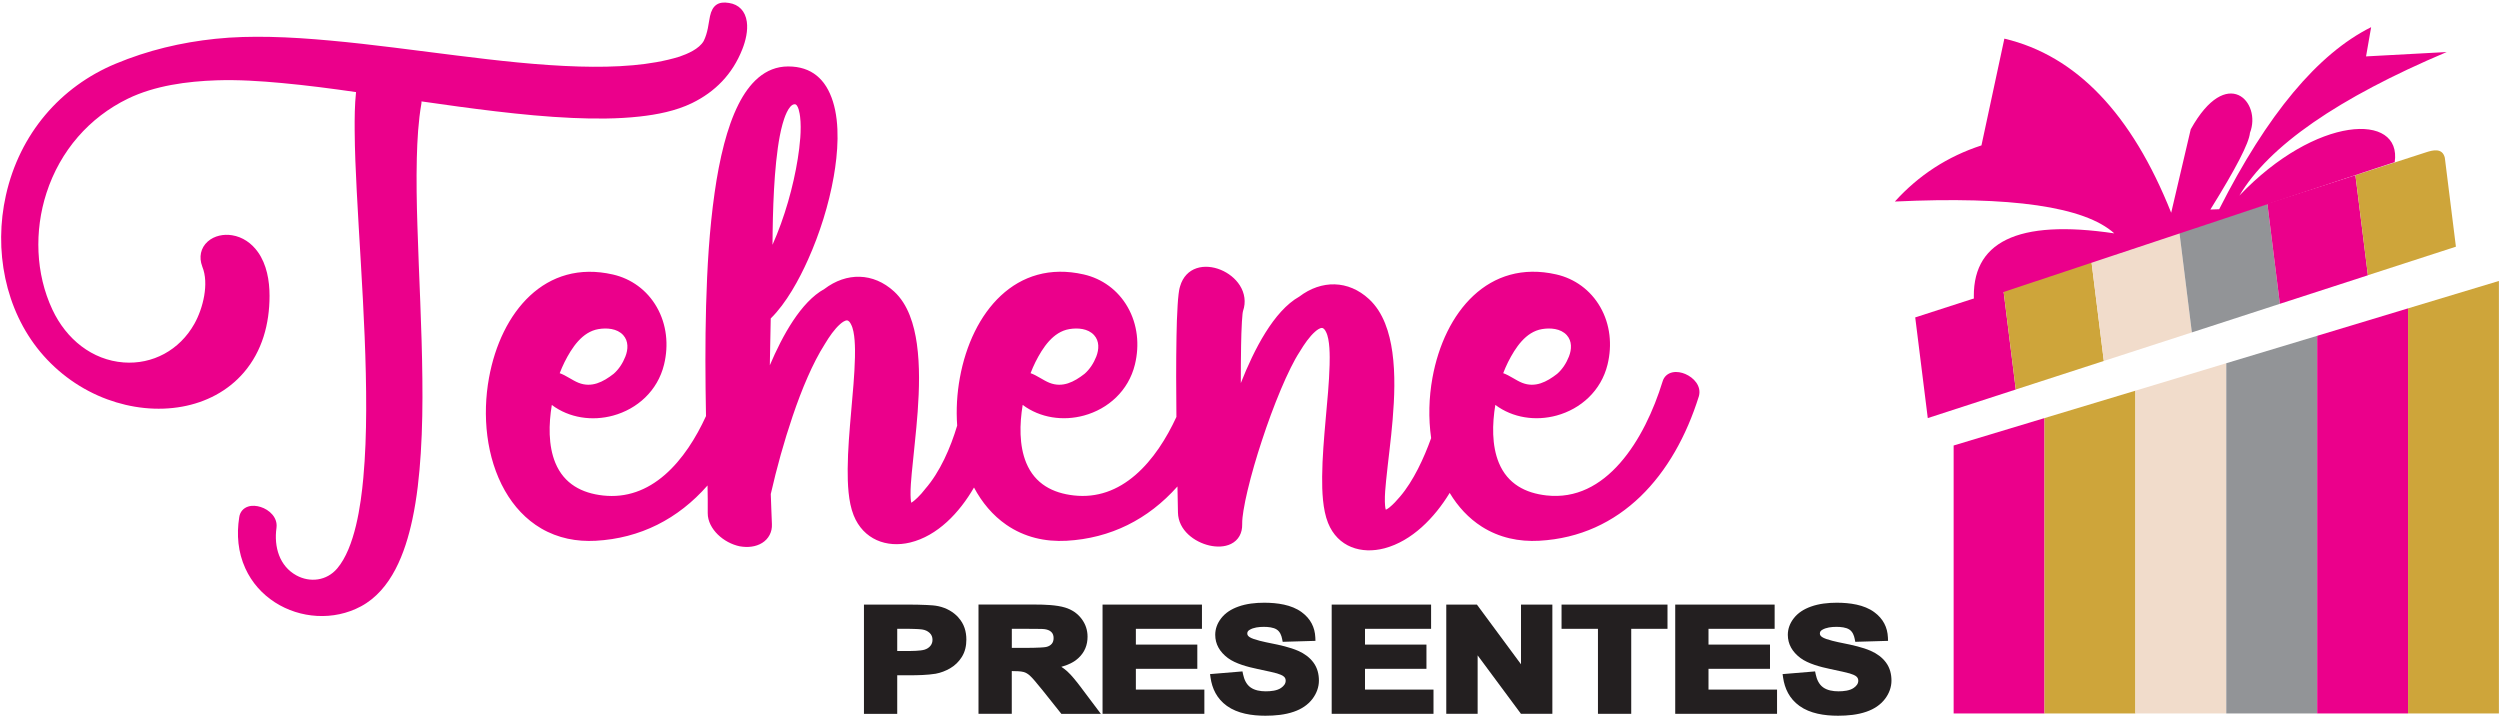 <svg xmlns="http://www.w3.org/2000/svg" id="Layer_1" viewBox="0 0 550 158"><defs><style>      .cls-1 {        fill: #231f20;      }      .cls-1, .cls-2, .cls-3, .cls-4, .cls-5 {        fill-rule: evenodd;      }      .cls-2 {        fill: #eb008b;      }      .cls-3 {        fill: #f1dccb;      }      .cls-4 {        fill: #929497;      }      .cls-5 {        fill: #cea53a;      }    </style></defs><path class="cls-2" d="M330.71,82.1c1.43.5,2.79,1.58,4.16,2.12,2.85,1.13,5.39-.17,7.71-1.98,1.14-.99,2.02-2.36,2.58-3.79.63-1.59.71-3.41-.47-4.72-1.35-1.49-3.64-1.63-5.44-1.33-3.6.6-5.87,4.09-7.48,7.26-.4.79-.74,1.61-1.07,2.45M226.73,82.1c1.43.5,2.79,1.58,4.16,2.12,2.86,1.13,5.39-.17,7.71-1.98,1.14-.99,2.02-2.36,2.58-3.79.62-1.59.71-3.41-.48-4.72-1.35-1.49-3.63-1.63-5.44-1.33-3.6.6-5.87,4.09-7.47,7.26-.4.79-.74,1.61-1.07,2.45ZM169.96,53.83c2.65-5.92,4.59-12.86,5.55-18.91.45-2.85.86-6.38.51-9.26-.07-.56-.37-2.76-1.2-2.73-1.38.06-2.36,3.28-2.66,4.36-.47,1.69-.78,3.46-1.03,5.19-.29,2.05-.49,4.11-.65,6.17-.31,4.11-.44,8.26-.5,12.39-.01.93-.02,1.86-.03,2.79ZM123.13,82.1c1.43.5,2.79,1.58,4.16,2.12,2.86,1.13,5.39-.17,7.71-1.98,1.14-.99,2.02-2.36,2.58-3.79.63-1.59.71-3.41-.47-4.72-1.35-1.49-3.63-1.63-5.44-1.33-3.6.6-5.87,4.09-7.47,7.26-.4.79-.74,1.61-1.07,2.45ZM259.04,107.02c-6.45,7.26-14.73,11.41-24.39,11.95-4.71.26-9.28-.77-13.26-3.52-3-2.07-5.37-4.92-7.11-8.2-3.2,5.54-8.02,10.65-14.07,12.11-5.13,1.23-10.27-.65-12.41-6-1.19-2.96-1.33-7-1.31-10.19.03-4.22.41-8.48.77-12.68.34-3.93.74-7.94.83-11.89.04-1.88.05-5.57-.86-7.23,0-.01-.01-.03-.02-.04-.17-.34-.47-.84-.89-.84-.48,0-1.12.49-1.47.8-1.26,1.09-2.44,2.83-3.31,4.28,0,.01-.01.02-.02.03-1.46,2.29-2.71,4.79-3.81,7.29-1.25,2.83-2.34,5.75-3.34,8.7-1.89,5.58-3.49,11.34-4.8,17.1.11,2.2.13,4.41.25,6.61.09,1.75-.73,3.26-2.14,4.14-1.44.9-3.23,1.04-4.85.76-.01,0-.02,0-.04,0-1.8-.37-3.56-1.31-4.9-2.63-1.22-1.21-2.21-2.87-2.19-4.7.02-2.02,0-4.04-.04-6.07-6.48,7.39-14.82,11.63-24.59,12.17-4.19.23-8.3-.55-12-2.71-3.35-1.96-6.02-4.85-7.99-8.31-4.14-7.28-5-16.59-3.5-24.82,2.63-14.49,12.36-26.15,27.26-22.74,4.02.92,7.51,3.42,9.65,7.17,2.19,3.82,2.65,8.35,1.6,12.65-1.41,5.78-5.89,9.77-11.21,11.22-4.58,1.25-9.62.55-13.48-2.34-.69,4.19-.8,8.92.78,12.75,1.93,4.66,5.87,6.66,10.48,7.17,5.13.57,9.68-1.13,13.62-4.56,3.88-3.38,6.85-8.13,9.04-12.91-.15-8.1-.2-16.21.02-24.31.23-8.27.71-16.67,1.88-24.85.51-3.61,1.18-7.23,2.1-10.75.79-2.98,1.79-5.99,3.17-8.72,2.31-4.55,5.76-8.29,10.9-8.29s8.3,2.79,9.85,7.71c1.58,5.02,1.08,11.4.18,16.53-1.09,6.21-3.09,12.53-5.64,18.23-1.96,4.39-4.8,9.61-8.22,12.97-.08,3.43-.15,6.87-.2,10.3,2.8-6.56,6.83-13.93,12-16.78,4.88-3.71,10.76-3.64,15.33.54,3.11,2.84,4.43,7.34,5.02,11.52.68,4.85.53,10.02.18,14.91-.33,4.55-.89,9.06-1.31,13.6-.14,1.54-.28,3.15-.26,4.7,0,.32.03,1.26.16,1.76.46-.26,1.16-.91,1.42-1.17.53-.52,1.11-1.16,1.56-1.76.02-.03.04-.05.06-.08,3.29-3.75,5.6-9.09,7.06-13.97-.25-3.51-.04-7.06.59-10.51,2.63-14.49,12.36-26.15,27.26-22.74,4.02.92,7.51,3.42,9.65,7.17,2.19,3.82,2.65,8.35,1.6,12.65-1.41,5.78-5.89,9.77-11.21,11.22-4.58,1.25-9.62.55-13.48-2.34-.69,4.19-.8,8.92.78,12.75,1.93,4.66,5.87,6.66,10.48,7.17,5.1.57,9.62-1.11,13.54-4.5,3.87-3.34,6.83-8.04,9.02-12.77-.06-5.92-.09-11.85.02-17.76.04-2.28.1-4.58.25-6.86.05-.81.11-1.62.21-2.42.07-.54.15-1.15.32-1.67,1.24-4.32,5.42-5.13,8.99-3.64,1.63.68,3.18,1.86,4.17,3.42,1.07,1.69,1.37,3.68.7,5.61-.06.19-.1.53-.12.73-.06.55-.1,1.11-.13,1.66-.1,1.73-.15,3.47-.18,5.2-.05,2.76-.06,5.52-.06,8.28,2.9-7.35,7.24-15.86,12.86-19.02,4.88-3.71,10.78-3.67,15.34.54,3.18,2.93,4.54,7.4,5.14,11.69.67,4.84.47,9.99.06,14.85-.37,4.5-.99,8.94-1.44,13.42-.15,1.5-.3,3.1-.27,4.61,0,.32.05,1.35.21,1.78.27-.11.69-.42.83-.54.82-.66,1.6-1.53,2.29-2.34,2.95-3.44,5.28-8.5,6.85-12.88-.62-4.39-.5-8.92.29-13.27,2.63-14.49,12.36-26.15,27.26-22.74,4.02.92,7.51,3.42,9.66,7.17,2.19,3.82,2.65,8.35,1.6,12.65-1.41,5.78-5.89,9.77-11.21,11.22-4.58,1.25-9.62.55-13.48-2.34-.69,4.19-.8,8.92.78,12.75,1.93,4.66,5.87,6.66,10.48,7.17,6.49.72,11.86-2.2,16.2-7.15,4.3-4.9,7.38-11.57,9.33-17.9.32-1.13,1.17-1.83,2.24-2.04.91-.18,1.91.01,2.76.37,1.82.77,3.6,2.61,3,4.87,0,.02,0,.04-.02.06-5.45,17.4-17.12,30.76-35.11,31.76-4.44.25-8.79-.66-12.63-3.1-2.91-1.85-5.27-4.42-7.07-7.43-3.35,5.5-8.31,10.59-14.35,12.19-5.05,1.33-10.26-.22-12.42-5.6-1.18-2.95-1.32-7-1.29-10.17.04-4.22.41-8.48.78-12.69.35-3.94.76-7.95.86-11.91.05-1.87.09-5.58-.8-7.25,0,0,0-.02-.01-.02-.17-.34-.47-.84-.89-.84-.48,0-1.12.49-1.47.8-1.26,1.09-2.44,2.83-3.31,4.28-.01.02-.02.03-.03.05-.75,1.14-1.42,2.38-2.03,3.61-.78,1.56-1.49,3.15-2.17,4.76-1.55,3.69-2.94,7.48-4.19,11.3-1.19,3.61-2.28,7.3-3.16,11.01-.34,1.45-.66,2.91-.89,4.38-.15.96-.3,2.04-.28,3.01.04,1.92-.8,3.49-2.45,4.31-1.45.72-3.23.7-4.77.35-3.27-.75-6.83-3.34-6.91-7.24-.04-1.91-.08-3.83-.11-5.74Z"></path><path class="cls-1" d="M392.21,148.3l7.11-.59.15.7c.22,1.01.66,2.13,1.63,2.82.93.66,2.16.86,3.35.86,1.11,0,2.49-.13,3.37-.75.6-.42,1-.92,1-1.58,0-.33-.1-.62-.35-.87-.33-.34-1.07-.59-1.56-.74-.48-.14-1-.26-1.5-.37-.92-.21-1.84-.4-2.77-.6-2.13-.44-4.87-1.17-6.53-2.41-1.82-1.36-2.79-3.07-2.79-5.11,0-1.31.45-2.54,1.31-3.64.92-1.19,2.23-2.02,3.78-2.57,1.78-.64,3.75-.85,5.67-.85,2.88,0,6.02.43,8.25,2.07,1.99,1.46,2.91,3.36,3.01,5.56l.03.76-7.21.21-.13-.66c-.14-.72-.45-1.56-1.16-2.03-.74-.5-1.94-.6-2.86-.6-1.06,0-2.28.13-3.15.67-.33.2-.49.44-.49.79s.19.57.49.78c.84.59,3.56,1.14,4.62,1.35,1.96.39,4.3.9,6.09,1.69,1.38.61,2.52,1.45,3.34,2.56.89,1.2,1.21,2.59,1.21,3.99s-.49,2.81-1.44,4.04c-.99,1.29-2.38,2.22-4.08,2.8-1.94.68-4.15.88-6.24.88-3,0-6.15-.48-8.48-2.16-2.23-1.6-3.25-3.84-3.6-6.22l-.11-.78Z"></path><polygon class="cls-1" points="375.87 138.34 375.87 141.81 389.4 141.81 389.4 147.14 375.87 147.14 375.87 151.71 390.95 151.71 390.95 157.04 368.55 157.04 368.55 133.01 390.42 133.01 390.42 138.34 375.87 138.34"></polygon><polygon class="cls-1" points="351.55 138.34 343.54 138.34 343.54 133.01 366.85 133.01 366.85 138.34 358.87 138.34 358.87 157.04 351.55 157.04 351.55 138.34"></polygon><polygon class="cls-1" points="334.62 146.14 334.62 133.01 341.52 133.01 341.52 157.04 334.61 157.04 325.08 144.18 325.08 157.04 318.18 157.04 318.18 133.01 324.92 133.01 334.62 146.14"></polygon><polygon class="cls-1" points="300.3 138.34 300.3 141.81 313.82 141.81 313.82 147.14 300.3 147.14 300.3 151.71 315.37 151.71 315.37 157.04 292.97 157.04 292.97 133.01 314.84 133.01 314.84 138.34 300.3 138.34"></polygon><path class="cls-1" d="M266.23,148.3l7.11-.59.15.7c.22,1.01.66,2.13,1.63,2.82.93.66,2.16.86,3.35.86,1.11,0,2.49-.13,3.37-.75.6-.42,1.01-.92,1.01-1.58,0-.33-.09-.62-.35-.87-.33-.34-1.08-.59-1.56-.74-.48-.14-1-.26-1.5-.37-.92-.21-1.85-.4-2.77-.6-2.13-.44-4.88-1.17-6.53-2.41-1.82-1.36-2.79-3.07-2.79-5.11,0-1.31.45-2.54,1.31-3.64.92-1.19,2.23-2.02,3.78-2.57,1.78-.64,3.75-.85,5.67-.85,2.88,0,6.02.43,8.25,2.07,1.99,1.46,2.91,3.36,3.01,5.56l.03.76-7.21.21-.13-.66c-.14-.72-.45-1.56-1.16-2.03-.74-.5-1.94-.6-2.86-.6-1.06,0-2.28.13-3.15.67-.33.2-.49.44-.49.79s.19.57.49.78c.84.59,3.57,1.14,4.62,1.35,1.97.39,4.31.9,6.1,1.69,1.38.61,2.52,1.45,3.34,2.56.89,1.2,1.21,2.59,1.21,3.99s-.5,2.81-1.44,4.04c-.99,1.29-2.38,2.22-4.08,2.8-1.94.68-4.15.88-6.24.88-3,0-6.14-.48-8.48-2.16-2.23-1.6-3.26-3.84-3.6-6.22l-.11-.78Z"></path><polygon class="cls-1" points="249.89 138.34 249.89 141.81 263.41 141.81 263.41 147.14 249.89 147.14 249.89 151.71 264.96 151.71 264.96 157.04 242.56 157.04 242.56 133.01 264.43 133.01 264.43 138.34 249.89 138.34"></polygon><path class="cls-1" d="M238.01,151.48c-.57-.76-1.16-1.52-1.78-2.26-.44-.52-.91-1.05-1.42-1.51-.41-.36-.85-.7-1.32-1.01,1.42-.38,2.73-.98,3.75-1.92,1.43-1.32,2.02-2.94,2.02-4.7,0-1.42-.41-2.75-1.33-3.96-.87-1.15-2.07-1.99-3.61-2.46-1.9-.58-4.61-.66-6.62-.66h-12.43v24.04h7.32v-9.4h.19c.71,0,1.79.02,2.46.21.49.14.92.43,1.28.74.37.32.72.73,1.04,1.09.6.69,1.18,1.4,1.75,2.11l4.19,5.26h8.69l-4.18-5.56ZM231.39,141.63c-.26.32-.62.53-1.06.66-.39.11-1.07.15-1.48.17-1.04.06-2.09.07-3.13.07h-3.12v-4.19h3.34c.88,0,1.76,0,2.63.02.38,0,.84,0,1.22.05.57.08,1.11.25,1.49.62.39.37.51.85.51,1.34,0,.44-.09.89-.39,1.26Z"></path><path class="cls-1" d="M210.86,135.85c-1.13-1.23-2.59-2.08-4.38-2.48-.79-.18-1.74-.23-2.56-.27-1.38-.07-2.78-.09-4.17-.09h-9.68v24.04h7.32v-8.49h2.63c1.88,0,3.99-.04,5.83-.34h0s0,0,0,0c1.14-.21,2.2-.63,3.16-1.18,1.11-.64,1.95-1.5,2.58-2.49.75-1.18,1.01-2.52,1.01-3.84,0-1.74-.46-3.45-1.76-4.85ZM204.69,142.09c-.32.39-.74.66-1.27.83-.92.3-2.98.3-3.97.3h-2.06v-4.88h1.71c.8,0,1.61,0,2.41.04.43.02.91.04,1.34.1.67.1,1.22.34,1.67.76.46.43.63.95.63,1.52,0,.48-.13.93-.46,1.33Z"></path><polygon class="cls-2" points="429.8 156.96 449.79 156.96 449.79 91.98 429.8 98.01 429.8 156.96"></polygon><polygon class="cls-5" points="449.79 156.96 469.79 156.96 469.79 85.95 449.79 91.98 449.79 156.96"></polygon><polygon class="cls-3" points="469.79 156.96 489.78 156.96 489.78 79.91 469.79 85.95 469.79 156.96"></polygon><polygon class="cls-4" points="489.78 156.96 509.78 156.96 509.78 73.88 489.78 79.91 489.78 156.96"></polygon><polygon class="cls-2" points="509.78 156.96 529.77 156.96 529.77 67.84 509.78 73.88 509.78 156.96"></polygon><polygon class="cls-5" points="529.77 156.96 549.76 156.96 549.76 61.81 529.77 67.84 529.77 156.96"></polygon><polygon class="cls-2" points="443.47 85.69 440.72 63.57 421.35 69.83 424.11 91.98 443.47 85.69"></polygon><polygon class="cls-5" points="462.84 79.41 460.09 57.31 440.72 63.57 443.47 85.69 462.84 79.41"></polygon><polygon class="cls-3" points="482.21 73.13 479.46 51.05 460.09 57.31 462.84 79.41 482.21 73.13"></polygon><polygon class="cls-4" points="501.57 66.84 498.82 44.8 479.46 51.05 482.21 73.13 501.57 66.84"></polygon><polygon class="cls-2" points="520.94 60.56 518.19 38.54 498.82 44.8 501.57 66.84 520.94 60.56"></polygon><path class="cls-5" d="M540.3,54.27l-2.44-19.57c-.54-2.26-2.73-1.63-3.98-1.24l-15.69,5.07,2.74,22.02"></path><path class="cls-2" d="M465.14,51.34c-21.34-3.17-31.63,1.85-30.86,15.06,64.6-21.5,95.45-31.74,92.55-30.7,1.67-11.07-17.33-10.35-34.16,7.33,6.48-10.93,21.68-21.45,45.6-31.58-11.83.64-17.74.96-17.74.96.75-4.29,1.12-6.43,1.12-6.43-11.73,5.84-22.87,19.19-33.43,40.05-1.29.05-1.94.07-1.94.07,5.61-9.02,8.52-14.64,8.71-16.87,2.63-6.72-5.03-15.17-13.03-.78-2.86,12.24-4.3,18.36-4.3,18.36-8.68-21.8-20.91-34.57-36.7-38.31-3.36,15.66-5.04,23.49-5.04,23.49-7.45,2.43-13.8,6.55-19.05,12.35,25.65-1.21,41.75,1.12,48.28,7.01"></path><path class="cls-2" d="M78.32,20.26c-5.41-.78-10.84-1.49-16.28-1.99-4.74-.44-9.62-.76-14.38-.6-6.48.22-13.58,1.15-19.53,4.04-8.45,4.11-14.88,11.4-17.91,20.76-2.69,8.32-2.41,17.73,1.31,25.65,3.06,6.52,8.75,11.1,15.68,11.62,6.33.47,12.29-2.67,15.56-8.51,1.88-3.35,3.28-8.84,1.73-12.58,0-.01,0-.02-.01-.04-.76-2.02-.36-4.08,1.22-5.48,1.46-1.29,3.52-1.67,5.36-1.37,2.3.37,4.28,1.73,5.67,3.69,1.94,2.73,2.56,6.28,2.56,9.63,0,6.22-1.64,12.18-5.63,16.84-3.56,4.16-8.41,6.6-13.58,7.54-5.48,1-11.24.33-16.48-1.6-5.67-2.09-10.78-5.68-14.76-10.46-3.82-4.6-6.41-10.18-7.68-16.16-1.28-6-1.21-12.3.13-18.28,3.03-13.55,12-23.89,24.14-28.94,7.08-2.95,14.39-4.69,21.95-5.48,3.99-.42,8.03-.5,12.03-.42,4.39.09,8.79.4,13.17.8,9.33.85,18.63,2.15,27.93,3.3,8.92,1.11,17.95,2.16,26.93,2.42,3.96.11,7.94.07,11.88-.29,3.41-.31,6.85-.87,10.14-1.88,1.77-.61,4.32-1.68,5.34-3.44.44-.9.72-1.84.92-2.83.18-.87.28-1.77.47-2.64.52-2.4,1.84-3.31,4.17-2.91,2.2.33,3.6,1.81,3.93,4.13.28,1.97-.26,4.21-.98,6.03-2.17,5.54-6.02,9.41-11.09,11.88-3.54,1.72-7.68,2.53-11.53,2.95-4.88.54-9.89.52-14.79.31-5.64-.25-11.28-.8-16.88-1.46-5.44-.64-10.88-1.4-16.3-2.18v.22c0,.08,0,.15-.02.23-.68,3.9-.91,8.03-1.01,11.99-.12,4.96-.03,9.95.13,14.91.34,11.22.98,22.43,1.09,33.66.06,5.46,0,10.94-.35,16.39-.31,4.87-.83,9.81-1.85,14.57-1.57,7.35-4.59,15.52-11.31,19.12-2.99,1.6-6.34,2.29-9.68,2.1-3.24-.18-6.46-1.19-9.24-2.98-2.8-1.8-5.09-4.34-6.52-7.49-1.61-3.53-1.95-7.39-1.34-11.23.16-1.17.9-2.01,1.95-2.35.89-.29,1.89-.19,2.77.09,1.87.59,3.77,2.28,3.48,4.56,0,0,0,.01,0,.02-.6,4.21.66,8.43,4.38,10.47,2.99,1.63,6.65,1.2,8.96-1.51,3.92-4.59,5.22-13.99,5.76-19.92.45-4.92.61-9.9.63-14.85.02-5.45-.12-10.89-.34-16.33-.43-10.69-1.19-21.35-1.74-32.02-.23-4.39-.42-8.8-.45-13.2-.02-2.76,0-5.71.3-8.49Z"></path></svg>